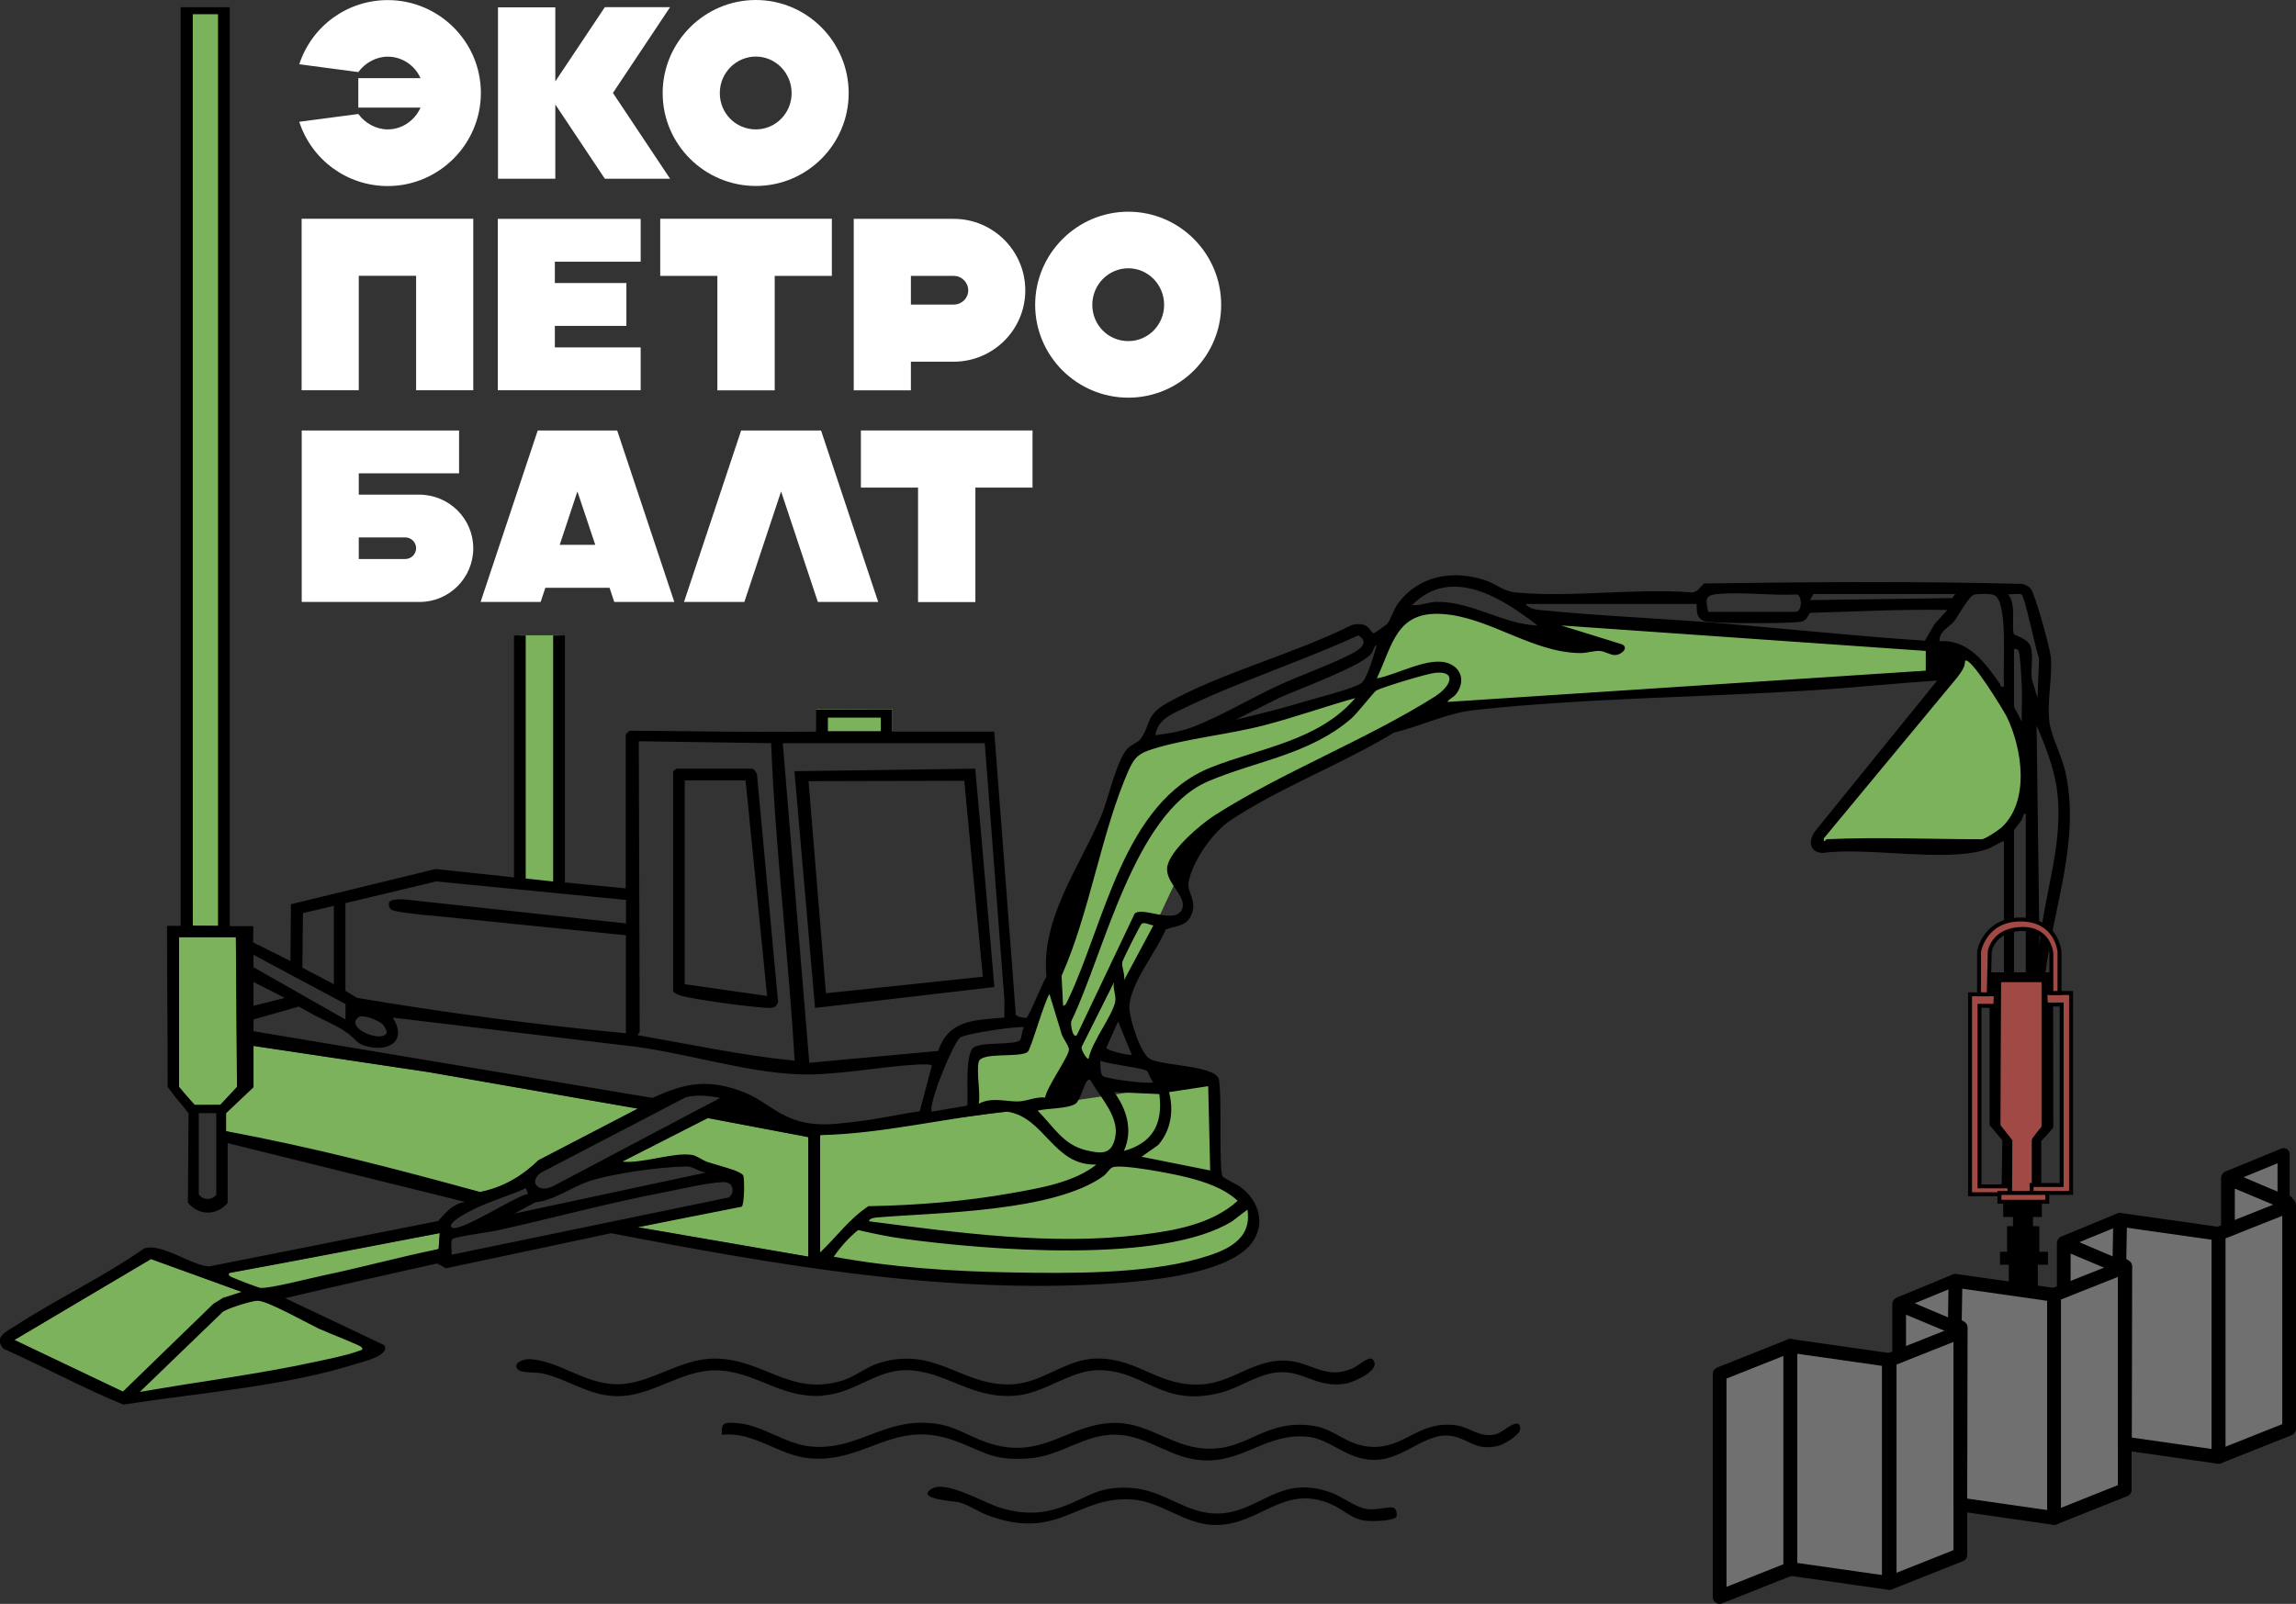 <?xml version="1.0" encoding="UTF-8"?>
<svg id="_Слой_2" data-name="Слой 2" xmlns="http://www.w3.org/2000/svg" viewBox="0 0 244.27 170.68">
  <rect x="0" y="0" width="244.27" height="170.68" fill="#333333" stroke="none"/>
  <defs>
    <style>
      .cls-1 {
        fill: #7db25c;
      }

      .cls-2 {
        fill: #fff;
      }

      .cls-3, .cls-4, .cls-5 {
        fill: none;
      }

      .cls-6 {
        fill: #707070;
      }

      .cls-7 {
        stroke-miterlimit: 10;
        stroke-width: .42px;
      }

      .cls-7, .cls-4, .cls-5 {
        stroke: #000;
      }

      .cls-7, .cls-8 {
        fill: #a14944;
      }

      .cls-4 {
        stroke-width: 1.46px;
      }

      .cls-4, .cls-5 {
        stroke-linejoin: round;
      }

      .cls-5 {
        stroke-width: 1.29px;
      }
    </style>
  </defs>
  <g id="_Слой_1-2" data-name="Слой 1">
    <path d="M114.11,95.93c-.76,2.07-1.05,3.94-1.16,5.36.98-3,1.96-6.01,2.94-9.01-.6.96-1.24,2.18-1.78,3.65Z"/>
    <g>
      <path class="cls-2" d="M31.84,12.96l6.28-.83c.73.99,1.9,1.64,3.13,1.64,1.54,0,2.89-.96,3.49-2.32h-6.62v-3.13h6.62c-.6-1.36-1.96-2.29-3.49-2.29-1.23,0-2.4.65-3.13,1.64l-6.28-.83c1.33-4.07,5.11-6.83,9.41-6.83,5.45,0,9.91,4.43,9.91,9.88s-4.46,9.91-9.91,9.91c-4.3,0-8.08-2.76-9.41-6.83Z"/>
      <path class="cls-2" d="M52.98,19.01V.78h6.1v7.88l5.27-7.9h6.94l-6.08,9.13,6.08,9.13h-6.94l-5.27-7.9v7.9h-6.1Z"/>
      <path class="cls-2" d="M70.5,9.91c0-5.45,4.46-9.91,9.91-9.91s9.88,4.46,9.88,9.91-4.43,9.88-9.88,9.88-9.91-4.43-9.91-9.88ZM84.22,9.91c0-2.16-1.72-3.89-3.81-3.89s-3.83,1.72-3.83,3.89,1.72,3.86,3.83,3.86,3.81-1.72,3.81-3.86Z"/>
      <path class="cls-2" d="M50.35,23.28v18.25h-6.08v-12.18h-6.1v12.18h-6.08v-18.25h18.25Z"/>
      <path class="cls-2" d="M52.96,41.54v-18.25h15.2v4.56h-9.13v2.27h7.61v4.56h-7.61v2.29h9.13v4.56h-15.2Z"/>
      <path class="cls-2" d="M88.5,23.28v6.08h-6.08v12.18h-6.1v-12.18h-6.08v-6.08h18.25Z"/>
      <path class="cls-2" d="M96.91,41.54h-6.08v-18.25h10.64c4.2,0,7.61,3.42,7.61,7.61s-3.42,7.59-7.61,7.59h-4.56v3.05ZM96.91,29.36v3.05h4.56c.86,0,1.54-.68,1.54-1.51s-.68-1.54-1.54-1.54h-4.56Z"/>
      <path class="cls-2" d="M110.13,32.44c0-5.45,4.46-9.91,9.91-9.91s9.88,4.46,9.88,9.91-4.43,9.88-9.88,9.88-9.91-4.43-9.91-9.88ZM123.85,32.44c0-2.16-1.72-3.89-3.81-3.89s-3.83,1.72-3.83,3.89,1.72,3.86,3.83,3.86,3.81-1.72,3.81-3.86Z"/>
      <path class="cls-2" d="M32.1,64.06v-18.25h16.74v4.56h-10.67v2.27h6.47c3.16.03,5.71,2.56,5.71,5.71s-2.56,5.71-5.71,5.71h-12.54ZM38.17,57.2v2.29h4.95c.63,0,1.15-.52,1.15-1.15s-.52-1.15-1.15-1.15h-4.95Z"/>
      <path class="cls-2" d="M57.21,45.81h8.45l6.08,18.25h-6.39l-.5-1.51h-6.83l-.5,1.51h-6.39l6.08-18.25ZM61.43,52.3l-1.88,5.68h3.78l-1.9-5.68Z"/>
      <path class="cls-2" d="M87.35,45.81l6.08,18.25h-6.42l-3.91-11.76-3.91,11.76h-6.42l6.08-18.25h8.5Z"/>
      <path class="cls-2" d="M109.85,45.81v6.08h-6.08v12.18h-6.1v-12.18h-6.08v-6.08h18.25Z"/>
    </g>
    <g>
      <path class="cls-1" d="M26.97,111.31v4.38l-2.92,2.77v1.92l27.01,6.47s3.51-.5,6.22-3.38l10.57-5.49-21.9-3.83-18.98-2.85Z"/>
      <polygon class="cls-1" points="20.5 1.5 23.21 1.5 23.21 98.52 20.52 98.51 20.5 1.5"/>
      <polygon class="cls-1" points="25.09 99.73 19.04 99.73 19.04 115.67 20.71 117.58 23.43 117.58 25.21 115.67 25.09 99.73"/>
      <path class="cls-1" d="M25.72,137.49s-1.31.36-2.28.92-10.33,9.71-10.33,9.71l-11.58-5.53,14.53-8.61,9.66,3.5Z"/>
      <path class="cls-1" d="M38.63,143.65c-.02.44-1.02.75-3.8,1.35-3.65.79-6.43,1.24-6.69,1.28-3.83.58-6.78.99-7.26,1.06-3.25.45-6.35.88-6.35.88l.09-.1s8.45-8.12,9.38-8.91c1.48-1.25,2.97-.85,3.6-.79.58.06.99.2,2.41.83,3.25,1.45,3.52,1.82,5.94,2.92,1.91.87,2.69,1.07,2.67,1.47Z"/>
      <path class="cls-1" d="M28.18,137.39s8.28-1.58,18.48-4.47l.12-1.69-23.23,4.38,4.64,1.78Z"/>
      <path class="cls-1" d="M75.28,118.98l10.71,2.03v12.72l-18.14-3.13,10.59-2.21s.74-.59.72-1.78-.44-1.86-.9-2.02-3.02-.8-3.26-.93-1.04-.72-1.42-.75-6.35,1.11-7.39.72l9.11-4.64Z"/>
      <path class="cls-1" d="M107.05,118.3s1.95-.57,5.29,3.75c0,0,1.51,1.82,4.32,1.88-.19.16-.47.38-.83.62-1.3.89-2.5,1.3-3.33,1.55-2.84.87-5.84,1.27-6.17,1.31-1.41.18-3.08.36-6.58.59-1.84.12-4.34.26-7.34.36,0,0-4.25,4.05-5.16,4.95v-12.51l19.8-2.5Z"/>
      <path class="cls-1" d="M118.25,123.42s10.72,1.42,12.55,2.93.59,2.37.59,2.37c0,0-6.2,4.29-17.66,3.36s-21.63-1.87-21.63-1.87l.31-1.86,25.84-4.94Z"/>
      <path class="cls-1" d="M87.65,134.08s24.06,3.4,34.58,1.38c10.52-2.03,10.54-3.61,10.54-3.61,0,0,.93-2.77.44-3.85s-4.46-1.31-4.46-1.31l-35.48,1.13-5.62,6.26Z"/>
      <polygon class="cls-1" points="109.44 117.82 129.32 114.9 129.32 125.64 112.49 126.1 109.44 117.82"/>
      <polygon class="cls-1" points="59.52 94.4 55.38 93.8 55.38 67.61 59.52 67.61 59.52 94.4"/>
      <polygon class="cls-6" points="182.95 146.21 190.47 143.22 200.95 144.72 202.05 144.32 202.05 138.81 208.05 136.3 218.53 137.8 219.56 137.15 219.56 132.85 220.21 131.91 225.56 129.81 236.02 131.3 237.03 130.9 237.03 125.39 242.95 122.83 242.95 128.15 243.54 130.49 243.54 152.05 236.04 154.6 226.07 153.62 226.11 158.11 218.53 161.54 208.6 160.55 208.56 165.04 201.04 168.45 190.47 166.96 182.95 169.95 182.95 146.21"/>
      <polygon class="cls-1" points="112.95 117.31 104.01 118.27 104.01 113.39 104.05 111.28 106.5 111.62 108.48 111.28 109.85 108.42 111.66 104.08 120.41 79.9 124.3 78.25 129.32 77.83 135.06 76.37 141.71 74.7 149.57 71.6 153.39 71.08 155.36 71.82 154.62 73.37 152.32 75.59 145.53 78.72 140.18 81.8 134.08 84.68 127.88 88.8 126.13 91.55 115.89 113.39 112.95 117.31"/>
      <polygon class="cls-1" points="205.32 68.66 205.32 71.6 145.07 76.04 146.25 72.35 148.27 66.57 151.19 64.5 154.21 64.5 158.83 66.23 165.22 67.61 164.8 65.33 205.32 68.66"/>
      <polygon class="cls-1" points="208.78 70.02 193.18 89.52 209.17 90.08 211.69 89.52 214.27 87.55 215.52 84.58 215.52 80.5 214.83 77.71 213.22 74.7 210.85 71.31 209.59 70.02 208.78 70.02"/>
      <polyline class="cls-1" points="86.84 75.49 94.96 75.48 94.96 77.83 86.83 77.83 86.84 75.49"/>
    </g>
    <polygon class="cls-4" points="218.53 161.54 208.56 160.11 208.6 141.28 207.97 140.88 208.05 136.3 218.53 137.8 218.53 161.54"/>
    <polygon class="cls-5" points="208.6 141.55 202.05 138.68 207.97 136.24 207.97 140.88 208.6 141.55"/>
    <polyline class="cls-4" points="202.05 144.32 202.05 138.81 208.6 141.55"/>
    <polygon class="cls-4" points="190.47 166.96 182.95 169.95 182.95 146.21 190.47 143.22 190.47 166.96"/>
    <polygon class="cls-4" points="200.95 168.45 190.47 166.96 190.47 143.22 200.95 144.72 200.95 168.45"/>
    <polygon class="cls-4" points="208.56 165.46 201.04 168.45 201.04 144.72 208.56 141.73 208.56 165.46"/>
    <polygon class="cls-4" points="226.05 158.54 218.53 161.54 218.53 137.8 226.05 134.81 226.05 158.54"/>
    <polygon class="cls-4" points="236.04 155.04 226.07 153.62 226.11 134.78 225.48 134.38 225.56 129.81 236.04 131.3 236.04 155.04"/>
    <polygon class="cls-5" points="226.11 135.06 219.56 132.18 225.48 129.74 225.48 134.38 226.11 135.06"/>
    <polyline class="cls-4" points="219.56 137.82 219.56 132.31 226.11 135.06"/>
    <polygon class="cls-5" points="243.58 128.14 237.03 125.26 242.95 122.83 242.95 127.46 243.58 128.14"/>
    <polyline class="cls-4" points="237.03 130.9 237.03 125.39 243.58 128.14"/>
    <polygon class="cls-4" points="243.54 152.05 236.02 155.04 236.02 131.3 243.54 128.31 243.54 152.05"/>
    <g>
      <path class="cls-3" d="M99.14,118.3l3.74-.64c.21-.22-.28-4.79.54-6.03.58-.88,4.7-.3,5.12-.98.2-.33.15-.95.4-1.32-.28-.2-6.3.63-6.82,1.11-.81.74-3.44,7.24-2.98,7.86Z"/>
      <path class="cls-3" d="M114.42,117.47c-.87.54-3,.46-4.02.72,1.68,1.66,2.69,3.63,5.17,4.22,1.64.39,2.7.48,3.09-1.39.45-2.2-1.65-4.29-2.63-6.06-.14-.12-.28-.06-.41.14-.34.51-.71,2.07-1.19,2.37Z"/>
      <path class="cls-3" d="M115.09,111.4c-.1.29.57,1.39.73,1.27.37-1.86,2.44-4.41,2.84-6.05.15-.61-.29-1.41-.12-2.08l-3.44,6.87Z"/>
      <path class="cls-3" d="M135.91,73c2.45-1.14,5.2-2.07,7.58-3.26.88-.44,2.4-1.24,1.02-2.12-6.15,2.84-12.74,4.9-18.82,7.89-1.28.63-2.51,1.16-2.78,2.75,1.54-.22,2.7-.37,4.17-.94,2.83-1.11,5.99-2.99,8.83-4.31Z"/>
      <rect class="cls-3" x="88.08" y="76.37" width="5.63" height="1.46"/>
      <path class="cls-3" d="M113.63,106.41c3.89-8.1,5.87-21.07,15.28-24.77,5.18-2.03,11.45-2.83,15.28-7.35-3.25.91-6.44,2.06-9.71,2.9-3.78.98-8.31,1.41-11.86,2.53-1.37.43-1.89.81-2.47,2.12-2.97,6.68-4.16,15.2-7.19,22.01l.16,3.19c.31-.05.4-.38.52-.63Z"/>
      <path class="cls-3" d="M35.52,96.4c-1.1.26-2.19.51-3.29.77-.02,1.94-.04,3.88-.06,5.81l3.35,1.76v-8.34Z"/>
      <path class="cls-3" d="M52.3,108.33c4.9.65,9.67,1.18,14.3,1.62v-10.43c-6.67-.68-13.34-1.35-20.01-2.03-2.75-.22-4.75-.5-4.98-.72-.13-.13-.19-.28-.19-.28-.08-.22-.03-.42-.01-.46.1-.31.98-.43,2.15-.27,7.68.83,15.37,1.67,23.05,2.5v-2.5c-6.72-.66-13.45-1.32-20.18-1.97-3.22.77-6.44,1.54-9.66,2.31v9.33c.41.25.83.5,1.24.75,4.6.78,9.37,1.5,14.3,2.15Z"/>
      <path class="cls-3" d="M38.11,108.27c-1.5,1.19,2.78,2.85,3.03,1.57-.07-.25-.29-.7-.48-.86-.42-.37-2.09-1.09-2.56-.71Z"/>
      <path class="cls-3" d="M82.03,79.08l-14.08-.21.1,30.97c0,.05-.22.17-.21.31,5.54.97,11.09,2.16,16.69,2.72-.65-11.27-2.05-22.51-2.5-33.79ZM81.52,107.25c-1.74-.09-7.57-.85-9.13-1.31-.2-.06-.78-.31-.78-.47v-23.36c0-.06.24-.21.31-.31h8.13c.08,0,.43.41.48.56l2.25,24.26c-.22.68-.63.65-1.26.62Z"/>
      <polygon class="cls-3" points="72.85 83.05 72.85 104.74 81.61 105.99 79.32 83.05 72.85 83.05"/>
      <polygon class="cls-3" points="104.56 103.94 102.59 83.1 86.02 83.13 87.87 105.7 104.56 103.94"/>
      <path class="cls-3" d="M99.82,111.83c1.11-3.39,3.98-3.27,7.03-3.55-.02-.66.04-1.32,0-1.98l-2.08-27.22h-21.48l2.82,34.01,13.72-1.26ZM103.76,81.8c.2,2.16.39,4.31.59,6.47.48,5.59.96,11.18,1.45,16.77-6.36.74-12.71,1.48-19.07,2.22-.73-8.4-1.46-16.79-2.19-25.19,6.41-.09,12.82-.18,19.23-.27Z"/>
      <path class="cls-3" d="M104.14,112.98c-.29,1.03.21,3.3,0,4.48,1.38-.76,2.98-.19,4.28-.25.88-.04,1.83-.52,2.78-.41.15-1.07,2.5-4.38,2.53-5.07.02-.49-.75-1.32-.83-1.88l-1.24-4.07c-.55.82-1.98,5.87-2.3,6.15-.79.67-4.91-.01-5.21,1.05Z"/>
      <path class="cls-3" d="M24.47,135.81c.12.12,3.07,1.23,3.24,1.25,1.03.07,5.25-1.02,6.6-1.31,4.14-.87,8.21-2,12.35-2.83l.12-1.69c-7.33,1.41-14.65,2.84-22,4.18-.26.05-.66.07-.32.41Z"/>
      <path class="cls-3" d="M23.73,139.57l-8.86,8.55c6.18-1.09,12.46-1.86,18.6-3.19,1.41-.31,3.36-.68,4.68-1.17.22-.08.6-.1.29-.44-.17-.18-3.81-1.6-4.45-1.91-1.25-.6-5.61-3.06-6.6-3.01-.66.03-3.1.8-3.65,1.16Z"/>
      <path class="cls-3" d="M216.98,100.57c.5-5.54,2.65-10.95,1.85-16.56-.33-2.37-1.23-4.63-2.17-6.8l.31,23.36Z"/>
      <polygon class="cls-3" points="23.73 138.1 25.72 137.49 16.05 133.99 1.52 142.59 13.07 148.09 22.7 138.74 23.73 138.1"/>
      <polygon class="cls-3" points="55.96 93.48 58.88 93.8 58.88 67.61 55.96 67.61 55.96 93.48"/>
      <path class="cls-3" d="M214.25,67.48c.04.14,1.5.44,1.8,1.37.31.99-.06,2.38.12,3.43l.6,2,.17-4.21c-.36-.85-1.5-6.58-1.87-6.8-.27-.17-1.05.03-1.43-.03.91,1.17.33,3.23.61,4.25Z"/>
      <path class="cls-3" d="M131.46,76.58c2.52-.59,5.03-1.24,7.51-1.98,1.29-.39,4.9-1.29,5.83-1.89.66-.43,1.4-3.18,1.68-4.06-.35.08-.34.61-.62.94-1.14,1.34-7.7,3.73-9.74,4.65l-4.65,2.33Z"/>
      <path class="cls-3" d="M215.11,73.34c-.04-1.03-.12-2.52-.24-3.52-.04-.38-.11-.9-.6-.75v6.15l.83,1.56c-.04-1.14.05-2.31.01-3.45Z"/>
      <path class="cls-3" d="M152.84,64.05c3.79-.05,7,2.36,10.74,2.52-3.77-2.9-9.15-6.39-13.35-2.19.89.11,1.71-.32,2.6-.33Z"/>
      <polygon class="cls-3" points="208.01 63.23 192.93 63.22 192.58 63.86 207.7 63.65 208.01 63.23"/>
      <path class="cls-3" d="M191.01,65.11c.76,0,.72-1.67.18-1.85-2.72.15-5.86-.3-8.53-.04-1.4.14-1.14.74-.93,1.89h9.28Z"/>
      <path class="cls-3" d="M214.27,103.49h1.25v-16.89c-.3-.06-.26.39-.45.69-.15.24-.8,1.01-.8,1.08v15.12Z"/>
      <path class="cls-3" d="M206.34,68.24c3.06-.23,4.89,2.31,6.42,4.53.13.18-.03.39.46.27-.21-1.66.49-8.96-1.04-9.7-.37-.18-1.74-.18-2.15-.06-.59.17-1.67,2.25-2.15,2.86-.44.57-1.57,1-1.54,2.1Z"/>
      <path class="cls-3" d="M26.97,104.5v2.53l3.33-.83c-1.11-.57-2.22-1.13-3.33-1.7Z"/>
      <path class="cls-3" d="M117.33,114.49c.41.35,5.04.91,5.37.67-.27-.22-.55-1.11-.67-1.2-.46-.34-4.11-.72-4.96-1.09,0,.4-.05,1.36.26,1.62Z"/>
      <path class="cls-3" d="M96.14,131.82c-1.62-.22-3.24-.56-4.83-.93-1,.81-1.87,1.78-2.6,2.84,6.23,1.14,12.54,1.56,18.87,1.67,6.07.11,14.15.19,20.01-1.48,2.63-.75,5.67-1.86,5.13-5.2l-1.6,1.22c-7.38,4.63-26.33,3.06-34.98,1.88Z"/>
      <path class="cls-3" d="M117.7,111.51c.07.31,2.58.85,2.71.74l-1.46-3.54-1.25,2.81Z"/>
      <path class="cls-3" d="M123.22,121.84l-1.77,1.25,7.3,1.46-.21-8.97-4.17.63c.53,1.96.2,4.09-1.15,5.63Z"/>
      <path class="cls-3" d="M121.48,98.3c-.19.13-2.04,3.87-2.08,4.1-.1.59.32,1.28.18,1.93l3.13-5.84c-.32-.02-.97-.37-1.23-.19Z"/>
      <path class="cls-3" d="M118.33,124.25c-.29.13-.62.7-.95.93-5.33,3.79-17.52,3.87-23.98,4.38-.24.02-.93.06-.94.42,9.47,1.21,19.32,2.6,28.86,1.44,3.58-.44,7.61-1.12,10.35-3.62-1.5-1.37-3.5-2.02-5.42-2.5-1.31-.33-7-1.46-7.92-1.04Z"/>
      <path class="cls-3" d="M119.58,122.47c3.08-.87,4.15-2.91,3.75-6.05l-4.8-.21c1.35,1.87,2.01,4.05,1.04,6.25Z"/>
      <path class="cls-3" d="M212.84,119.74c.22.28.45.57.68.86.19.25.39.49.58.73-.01,1.98-.02,3.96-.04,5.93h2.09v-5.94c0-.23,1.04-1.37,1.04-1.46v-15.33h-4.29c-.02,5.07-.04,10.14-.06,15.21Z"/>
      <path class="cls-3" d="M213.47,76.23c-.26-.53-3.87-6.48-4.42-5.91.02.71-.46,1.23-.84,1.77l-14.18,17.11c-.05.64.22.11.31.1,5.36-.25,11.08,0,16.48,0,.35,0,1.65-.86,1.98-1.15,3.2-2.79,2.33-8.53.66-11.93Z"/>
      <path class="cls-3" d="M192.58,65.22c-.34.4-.36.82-.94.93-1.25.25-8.62.2-10.02.01-1.47-.2-.98-1.72-1.14-1.89h-18.15c.14.39.99.6,1.35.63,6.56.67,13.26.91,19.82,1.46,7.09.59,14.18,1.36,21.29,1.82l1.05-1.8,1.34-1.48c-4.87-.09-9.75.17-14.6.31Z"/>
      <path class="cls-3" d="M172.54,68.57c.82.36-.06,1.14-.71,1.15-.55,0-1.09-.42-1.68-.44-.62-.02-1.32.24-2.09.23-5.11-.07-9.67-3.85-14.62-4.16-4.89-.31-5.26,3.25-6.96,6.85,2.15-.36,5.66-2.45,7.72-1.56,1.41.61,1.61,2.04.72,3.22-.33.43-.72.47-.93.85l50.89-3.33v-2.09l-38.79-2.71,6.45,2Z"/>
      <path class="cls-3" d="M152.69,71.62c-.85.08-5.5,1.49-6.27,1.88-.21.11-2.03,2.44-2.65,2.98-4.47,3.86-10.09,4.48-15.22,6.68-7.93,3.38-11.09,18.31-14.56,25.5-.14.22.11,1.95.58,1.51l6.15-12.93c.88-.78,4.24,1.17,5.01-.41.66-1.35-1.72-2.8-1.56-4.46.18-1.79,3.58-4.65,5.06-5.59,7.26-4.64,16.27-8.1,23.57-12.72,1.52-.97,2.25-2.65-.11-2.42Z"/>
      <path class="cls-3" d="M72.91,116.79l-15.36,8c-1.32.96-.32,2.14,1.1,1.52l17.95-9.48c-1.18-.23-2.5-.39-3.7-.05Z"/>
      <path class="cls-3" d="M23.21,98.52V1.5h-2.71v96.67c0,.11,0,.22.01.34.9,0,1.8.01,2.7.02Z"/>
      <path class="cls-3" d="M21.15,118.47v8.66s.36.46.93.47c.56,0,.89-.38.93-.43v-8.69c-.59,0-1.27,0-1.86,0Z"/>
      <path class="cls-3" d="M79.32,116.32c1.58.64,2.83,1.76,4.24,2.44,2.71,1.3,5.02.9,7.94.56,2.11-.25,4.24-.77,6.35-1.05l1.29-4.86c0-.19-1.31-.12-1.57-.11-3.95.22-8.64,1.17-12.51,1.04-5.93-.19-12.81-2.52-18.8-3.1l-24.48-2.94c1.65,2.6-.6,3.78-3.07,2.97-.92-.3-.72-.72-2.28-1.68-.04-.02-.06-.04-.09-.06-.52-.31-.94-.51-1.13-.61-.44-.21-1.08-.54-1.91-.95-.5-.28-1-.56-1.51-.84-1.61.46-3.21.92-4.82,1.37,0,.42,0,.83,0,1.25,14.15,2.37,28.31,4.73,42.46,7.1,3.56-1.67,6.11-2.07,9.89-.53Z"/>
      <path class="cls-3" d="M54.71,129.14l20.44-4.38c-.84-.01-1.3-.66-2.18-.64-2.78.07-7.7.72-10.33,1.58-1.95.64-3.58,1.99-5.7,2.23l-2.24,1.2Z"/>
      <path class="cls-3" d="M92.41,128.36c5.05-.09,10.14-.49,15.11-1.37,3.01-.53,6.74-1.14,9.14-3.06-4.6.15-5.47-5.02-9.49-5.63-6.65.67-13.23,2.35-19.91,2.5v12.51c1.71-1.64,3.15-3.65,5.16-4.95Z"/>
      <path class="cls-3" d="M57.28,123.47l10.57-5.49c-7.43-1.3-14.86-2.6-22.29-3.89-6.2-.93-12.4-1.85-18.6-2.78v4.38c-.97.92-1.95,1.84-2.92,2.77v1.92c9.11,1.68,18.09,4.02,27.01,6.47,2.5-.51,4.42-1.69,6.22-3.38Z"/>
      <path class="cls-3" d="M76.93,125.8c-1.66.06-4.65.78-6.41,1.11-5.86,1.12-11.65,2.72-17.48,4-.93.21-4.38.65-4.87.93-.32.18-.05,1.31-.13,1.68l29.47-6.09c.64-.33.68-1.68-.57-1.64Z"/>
      <path class="cls-3" d="M66.18,123.62c2.11.24,5.46-1.01,7.39-.72.59.09,1.14.58,1.73.77.71.24,3.61.95,3.78,1.44.14.41.11,3.1-.17,3.31l-11.06,2.18,18.14,3.13v-12.72c-3.57-.68-7.14-1.36-10.71-2.03l-9.11,4.64Z"/>
      <path class="cls-3" d="M25.09,99.73h-6.05v15.93c.59.71,1.04,1.25,1.66,1.91.98.03,1.75-.03,2.73,0,.59-.64,1.18-1.27,1.78-1.91-.04-5.31-.08-10.62-.12-15.93Z"/>
      <path class="cls-3" d="M36.76,106.85c-3.26-1.75-6.53-3.49-9.79-5.24,0,.44,0,.87,0,1.31,3.27,1.86,6.53,3.72,9.8,5.57v-1.65Z"/>
      <path class="cls-3" d="M56.17,127.05l-.21-.62c-1.91.88-3.98,1.43-5.84,2.39-.41.21-2.56,1.29-2.08,1.78.7.71,6.87-3.39,8.13-3.55Z"/>
      <path d="M217.62,103.47c.89-7.08,3.68-14.03,2.14-21.22-.36-1.7-1.53-3.9-1.72-5.37-.29-2.21.35-4.99.14-7.02-.1-.94-1.68-6.72-2.15-7.24-.21-.23-.51-.34-.78-.48-11.27-.3-22.66-.2-33.94-.05-.45.35-.69.97-1.35.95-6.02-.47-12.88.58-18.79,0-1.2-.12-2-.9-3.11-1.27-3.48-1.17-7.15-.55-9.38,2.53-.43.59-.71,1.62-1.07,2.06-.09.11-1.36,1.02-1.45,1.02-.42,0-.41-1.34-2.36-.86-6.11,3.07-13.75,5.01-19.65,8.3-2.34,1.31-1.69,2.34-2.83,3.85-.27.36-.96.57-1.34.96-1.18,1.21-2.05,5.36-2.82,7.19-2.29,5.44-6.44,10.91-5.83,17.11-.36.51-1.89,4.34-2.13,4.39-.22.04-1.07-.13-1.13-.36l-2.29-30.1h-10.85c0-.79,0-1.57,0-2.36-2.71,0-5.41.01-8.12.02,0,.78,0,1.56-.01,2.34-6.6.09-13.11-.06-19.81-.1-.1.05-.42.38-.42.41v16.37l-6.47-.63v-26.28h-1.25v26.18l-2.92-.32v-25.86h-1.25v25.74c-2.77-.3-5.55-.6-8.32-.89-5.14,1.25-10.27,2.5-15.41,3.75-.02,2.01-.03,4.02-.05,6.04-1.32-.66-2.65-1.32-3.97-1.98,0-.58.01-1.15.02-1.73h-2.51V.77c-.9,0-1.79,0-2.69,0-.84,0-1.68,0-2.53,0,0,32.59,0,65.17,0,97.76h-1.45c0,5.58.07,11.56.07,17.14.62.83.96,1.26,1.21,1.56.07.08.28.32.55.66.2.25.36.46.46.59-.02,3.17-.04,6.33-.07,9.5.09.12.8,1.02,2.05,1.06,1.32.04,2.1-.93,2.18-1.03v-6.36l25.24,6.25c-1.35.26-2,1.12-2.86,2.04l-24.38,4.84c-1.88-.13-5.16-2.58-6.9-1.91-4.33,3.03-9.28,5.36-13.68,8.22-.96.62-2.36,1.19-1.27,2.44,4.29,1.91,8.44,4.19,12.77,5.95,8.02-1.27,17.13-1.92,24.85-4.37.68-.21,3.56-.88,2.89-1.96l-10.54-5c2.7-.64,5.43-1.27,8.18-1.9,2.68-.61,5.34-1.21,7.99-1.79.31.17.62.34.94.51,5.85-1.24,11.71-2.49,17.56-3.73,16.93,3.24,34.4,6.36,51.72,5.44,4.16-.22,13.83-.87,16.45-4.41,1.52-2.06.75-4.44-1.15-5.91-.43-.33-1.82-.96-1.95-1.16-.45-.68-.03-8.98-.43-10.43-.64-1.42-6.02-1.34-7.31-2.08-1.03-.59-2.12-4.16-2.18-5.34-.13-2.47,2.94-6.12,3.86-8.44,1.12-.41,2.26-.32,2.76-1.62.59-1.54-.53-2.31-.32-3.44.42-2.24,2.58-5.32,4.49-6.58,5.18-3.43,12-6.04,17.38-9.32,3.02-.71,5.54-2.07,8.65-2.4,11.65-1.26,24.11-1.34,35.87-2.09,4.41-.28,8.84-.74,13.25-1.04l-13.02,16.07c-.71.99-.58,2.22.82,2.28,4.84-.66,12.96,1.03,17.38-.36.74-.23,1.22-.68,1.92-.9v13.97h-1.53v16.25c.45.54.91,1.08,1.36,1.62-.03,1.97-.06,3.94-.09,5.91.11.19.22.37.33.56h3.62c.18-.31.1-.09.28-.4v-6c.17-.18.34-.36.51-.54.26-.29.52-.59.77-.88,0-5.5-.02-11.01-.02-16.51-.28,0-.55-.01-.83-.02ZM13.07,148.09l-11.54-5.49,14.53-8.61,9.66,3.5-1.99.62-1.03.64-9.63,9.35ZM33.99,141.42c.64.31,4.29,1.73,4.45,1.91.31.33-.07.35-.29.44-1.32.49-3.26.86-4.68,1.17-6.14,1.33-12.42,2.1-18.6,3.19l8.86-8.55c.55-.36,2.99-1.13,3.65-1.16.99-.05,5.35,2.41,6.6,3.01ZM46.66,132.92c-4.14.84-8.22,1.97-12.35,2.83-1.35.28-5.57,1.38-6.6,1.31-.17-.01-3.12-1.12-3.24-1.25-.35-.34.05-.36.32-.41,7.35-1.34,14.67-2.77,22-4.18l-.12,1.69ZM218.83,84.01c.79,5.61-1.35,11.02-1.85,16.56l-.31-23.36c.94,2.17,1.83,4.44,2.17,6.8ZM215.07,63.27c.37.22,1.51,5.95,1.87,6.8l-.17,4.21-.6-2c-.17-1.05.2-2.44-.12-3.43-.29-.93-1.76-1.23-1.8-1.37-.28-1.02.3-3.08-.61-4.25.38.07,1.15-.13,1.43.03ZM215.1,76.79l-.83-1.56v-6.15c.5-.15.56.37.6.75.12,1,.2,2.49.24,3.52.04,1.15-.05,2.31-.01,3.45ZM215.52,86.59v16.89h-1.25v-15.12c0-.07.65-.84.8-1.08.19-.31.16-.75.45-.69ZM210.03,63.28c.41-.12,1.77-.12,2.15.06,1.54.74.83,8.04,1.04,9.7-.5.12-.34-.09-.46-.27-1.53-2.21-3.36-4.76-6.42-4.53-.03-1.11,1.1-1.54,1.54-2.1.48-.61,1.56-2.68,2.15-2.86ZM192.93,63.22h15.08s-.31.43-.31.43l-15.13.21.35-.63ZM182.66,63.22c2.67-.26,5.81.19,8.53.04.54.18.58,1.85-.18,1.85h-9.28c-.21-1.15-.47-1.75.93-1.89ZM163.58,66.57c-3.74-.16-6.95-2.56-10.74-2.52-.9.01-1.72.44-2.6.33,4.2-4.21,9.58-.72,13.35,2.19ZM145.86,69.6c.28-.33.27-.85.62-.94-.28.87-1.02,3.63-1.68,4.06-.93.6-4.54,1.5-5.83,1.89-2.47.74-4.99,1.39-7.51,1.98l4.65-2.33c2.04-.93,8.6-3.31,9.74-4.65ZM125.69,75.5c6.08-2.99,12.67-5.05,18.82-7.89,1.39.88-.14,1.68-1.02,2.12-2.38,1.19-5.13,2.12-7.58,3.26-2.84,1.32-6,3.2-8.83,4.31-1.46.57-2.62.73-4.17.94.27-1.59,1.5-2.12,2.78-2.75ZM120.14,81.84c.58-1.3,1.1-1.69,2.47-2.12,3.55-1.12,8.08-1.55,11.86-2.53,3.28-.85,6.46-1.99,9.71-2.9-3.83,4.52-10.1,5.31-15.28,7.35-9.41,3.7-11.39,16.67-15.28,24.77-.12.24-.21.57-.52.63l-.16-3.19c3.03-6.8,4.22-15.32,7.19-22.01ZM109.35,111.93c.32-.27,1.75-5.33,2.3-6.15l1.24,4.07c.08.56.85,1.39.83,1.88-.02.7-2.38,4-2.53,5.07-.95-.11-1.91.37-2.78.41-1.3.06-2.9-.51-4.28.25.21-1.19-.29-3.45,0-4.48.3-1.06,4.42-.37,5.21-1.05ZM118.65,106.62c-.4,1.64-2.46,4.19-2.84,6.05-.17.13-.83-.98-.73-1.27l3.44-6.87c-.16.68.27,1.47.12,2.08ZM115.61,115.1c.13-.2.27-.26.41-.14.98,1.77,3.08,3.85,2.63,6.06-.38,1.87-1.44,1.78-3.09,1.39-2.48-.59-3.49-2.56-5.17-4.22,1.03-.26,3.15-.18,4.02-.72.48-.3.85-1.86,1.19-2.37ZM108.94,109.33c-.25.37-.2.99-.4,1.32-.41.68-4.53.1-5.12.98-.82,1.24-.33,5.81-.54,6.03l-3.74.64c-.46-.62,2.17-7.12,2.98-7.86.52-.47,6.54-1.31,6.82-1.11ZM88.08,76.37h5.63v1.46h-5.63v-1.46ZM104.77,79.09l2.08,27.22c.04.66-.02,1.32,0,1.98-3.05.28-5.92.16-7.03,3.55l-13.72,1.26-2.82-34.01h21.48ZM68.06,109.85l-.1-30.97,14.08.21c.45,11.28,1.85,22.53,2.5,33.79-5.6-.56-11.15-1.75-16.69-2.72,0-.14.21-.26.21-.31ZM36.76,96.11c3.22-.77,6.44-1.54,9.66-2.31,6.73.66,13.45,1.32,20.18,1.97v2.5c-7.68-.83-15.37-1.67-23.05-2.5-1.16-.16-2.05-.04-2.15.27-.01.04-.07.24.01.46,0,0,.06.15.19.28.23.22,2.23.5,4.98.72,6.67.68,13.34,1.35,20.01,2.03v10.43c-4.62-.44-9.39-.97-14.3-1.62-4.93-.65-9.7-1.37-14.3-2.15-.41-.25-.83-.5-1.24-.75v-9.33ZM41.15,109.83c-.25,1.28-4.53-.37-3.03-1.57.47-.37,2.14.34,2.56.71.18.16.41.6.48.86ZM32.23,97.17c1.1-.26,2.19-.51,3.29-.77v8.34l-3.35-1.76c.02-1.94.04-3.88.06-5.81ZM26.97,101.61c3.26,1.75,6.53,3.49,9.79,5.24v1.65c-3.26-1.86-6.52-3.72-9.79-5.57,0-.44,0-.87,0-1.31ZM26.97,104.5c1.11.57,2.22,1.13,3.33,1.7l-3.33.83v-2.53ZM26.97,108.49c1.61-.46,3.21-.92,4.82-1.37.5.28,1,.56,1.51.84.83.41,1.47.73,1.91.95.19.09.61.3,1.13.61.03.02.06.03.09.06,1.56.97,1.36,1.38,2.28,1.68,2.47.81,4.72-.37,3.07-2.97l24.48,2.94c5.99.58,12.87,2.91,18.8,3.1,3.87.13,8.56-.82,12.51-1.04.25-.01,1.57-.08,1.57.11l-1.29,4.86c-2.11.29-4.24.8-6.35,1.05-2.92.35-5.23.74-7.94-.56-1.41-.67-2.66-1.79-4.24-2.44-3.78-1.54-6.33-1.14-9.89.53-14.15-2.37-28.31-4.73-42.46-7.1,0-.42,0-.83,0-1.25ZM58.66,126.31c-1.43.62-2.43-.56-1.1-1.52l15.36-8c1.19-.34,2.51-.18,3.7.05l-17.95,9.48ZM62.64,125.71c2.62-.86,7.55-1.51,10.33-1.58.88-.02,1.34.62,2.18.64l-20.44,4.38,2.24-1.2c2.12-.24,3.75-1.59,5.7-2.23ZM20.5,1.5h2.71v97.03c-.9,0-1.8-.01-2.7-.02,0-.11,0-.22-.01-.34V1.5ZM23.01,127.16c-.04.05-.37.44-.93.43-.57,0-.89-.42-.93-.47v-8.66c.59,0,1.27,0,1.86,0v8.69ZM20.71,117.58c-.62-.66-1.07-1.2-1.66-1.91v-15.93h6.05c.04,5.31.08,10.62.12,15.93-.59.64-1.18,1.27-1.78,1.91-.98-.03-1.75.03-2.73,0ZM24.05,120.38v-1.92c.97-.92,1.95-1.84,2.92-2.77v-4.38c6.2.93,12.4,1.85,18.6,2.78,7.43,1.3,14.86,2.6,22.29,3.89l-10.57,5.49c-1.79,1.69-3.71,2.87-6.22,3.38-8.92-2.46-17.9-4.79-27.01-6.47ZM50.12,128.83c1.86-.97,3.94-1.52,5.84-2.39l.21.62c-1.26.16-7.43,4.26-8.13,3.55-.48-.48,1.68-1.57,2.08-1.78ZM48.04,133.52c.08-.37-.19-1.5.13-1.68.49-.27,3.94-.72,4.87-.93,5.83-1.29,11.62-2.88,17.48-4,1.76-.34,4.75-1.06,6.41-1.11,1.26-.04,1.21,1.3.57,1.64l-29.47,6.09ZM85.99,133.73l-18.14-3.13,11.06-2.18c.28-.21.31-2.9.17-3.31-.17-.49-3.07-1.2-3.78-1.44-.59-.2-1.14-.68-1.73-.77-1.93-.3-5.29.96-7.39.72l9.11-4.64c3.57.68,7.14,1.36,10.71,2.03v12.72ZM87.25,133.31v-12.51c6.69-.15,13.26-1.83,19.91-2.5,4.03.62,4.9,5.79,9.49,5.63-2.4,1.92-6.13,2.53-9.14,3.06-4.97.88-10.06,1.28-15.11,1.37-2.01,1.31-3.45,3.31-5.16,4.95ZM132.71,128.73c.54,3.34-2.49,4.45-5.13,5.2-5.86,1.67-13.94,1.59-20.01,1.48-6.33-.11-12.64-.53-18.87-1.67.73-1.06,1.6-2.03,2.6-2.84,1.59.37,3.21.71,4.83.93,8.65,1.18,27.6,2.75,34.98-1.88l1.6-1.22ZM131.67,127.79c-2.74,2.5-6.77,3.19-10.35,3.62-9.54,1.16-19.39-.23-28.86-1.44,0-.35.69-.4.94-.42,6.47-.52,18.66-.59,23.98-4.38.33-.23.66-.8.95-.93.92-.42,6.61.7,7.92,1.04,1.92.49,3.92,1.13,5.42,2.5ZM128.54,115.59l.21,8.97-7.3-1.46,1.77-1.25c1.35-1.54,1.68-3.66,1.15-5.63l4.17-.63ZM119.58,122.47c.97-2.2.3-4.39-1.04-6.25l4.8.21c.4,3.14-.67,5.18-3.75,6.05ZM122.7,115.17c-.33.24-4.96-.33-5.37-.67-.31-.26-.26-1.22-.26-1.62.84.37,4.5.75,4.96,1.09.12.09.4.98.67,1.2ZM120.41,112.25c-.13.12-2.64-.43-2.71-.74l1.25-2.81,1.46,3.54ZM119.58,104.32c.15-.64-.27-1.34-.18-1.93.04-.23,1.89-3.96,2.08-4.1.26-.18.91.16,1.23.19l-3.13,5.84ZM152.8,74.04c-7.3,4.63-16.3,8.08-23.57,12.72-1.48.95-4.88,3.8-5.06,5.59-.16,1.66,2.22,3.1,1.56,4.46-.77,1.59-4.13-.37-5.01.41l-6.15,12.93c-.47.44-.72-1.29-.58-1.51,3.48-7.19,6.64-22.11,14.56-25.5,5.14-2.19,10.75-2.82,15.22-6.68.62-.54,2.44-2.87,2.65-2.98.77-.39,5.42-1.8,6.27-1.88,2.36-.23,1.63,1.45.11,2.42ZM204.88,71.37l-50.89,3.33c.2-.37.6-.42.93-.85.89-1.18.7-2.61-.72-3.22-2.06-.89-5.57,1.2-7.72,1.56,1.7-3.61,2.07-7.16,6.96-6.85,4.95.31,9.51,4.08,14.62,4.16.77.01,1.47-.25,2.09-.23.59.02,1.13.45,1.68.44.65,0,1.53-.79.71-1.15l-6.45-2,38.79,2.71v2.09ZM205.84,66.38l-1.05,1.8c-7.11-.46-14.19-1.22-21.29-1.82-6.56-.55-13.26-.79-19.82-1.46-.36-.04-1.21-.24-1.35-.63h18.15c.15.16-.33,1.69,1.14,1.89,1.4.19,8.77.23,10.02-.01.58-.12.61-.53.94-.93,4.84-.14,9.73-.4,14.6-.31l-1.34,1.48ZM212.81,88.16c-.33.29-1.64,1.15-1.98,1.15-5.4,0-11.12-.25-16.48,0-.1,0-.36.54-.31-.1l14.18-17.11c.38-.54.86-1.06.84-1.77.55-.58,4.16,5.38,4.42,5.91,1.67,3.39,2.54,9.14-.66,11.93ZM217.19,119.86c0,.09-1.04,1.23-1.04,1.46v5.94h-2.09c.01-1.98.02-3.96.04-5.93-.19-.24-.39-.48-.58-.73-.23-.29-.45-.57-.68-.86.02-5.07.04-10.14.06-15.21h4.29v15.33Z"/>
      <path d="M87.53,148.51c3.37-.25,5.67-2.69,8.79-2.7,4.23,0,6.91,3.09,11.68,2.72,3.21-.25,5.87-2.76,8.97-2.72,4.93.05,6.65,4.06,12.99,2.37,2.01-.54,3.87-1.96,5.99-2.14,2.76-.23,4.12,1.73,7.25,1.2.82-.14,4.06-1.56,2.74-2.65-.5-.14-1.49.8-2.06,1.04-2.75,1.16-4.1-.45-6.52-.78-3.63-.49-5.98,2.18-9.32,2.46-4.7.39-6.8-2.74-11.27-2.74-3.33,0-5.73,2.53-8.96,2.74-5.42.35-8.23-4.18-14.34-2.24-1.27.4-2.54,1.44-3.8,1.83-5.57,1.75-8.38-2.27-13.57-2.32-3.8-.04-6.85,2.73-10.43,2.73-3.45,0-6.02-2.43-9.24-2.67-.84-.06-2.04.52-1.24,1.16.41.32,1.84.22,2.47.35,2.77.59,4.91,2.4,8.02,2.43,3.63.03,6.8-2.77,10.43-2.75,4.23.03,6.88,3.03,11.44,2.7Z"/>
      <path d="M159.21,152.61c-1.81.47-2.74-.72-4.3-.93-4.09-.54-5.42,2.55-9.17,2.28-2.45-.18-3.77-1.87-5.93-2.21-5.06-.79-6.81,2.35-10.95,2.42-3.92.07-6.35-2.65-10.01-2.74-5.2-.12-7.85,4.19-13.93,2.05-2.24-.79-3.42-1.86-6.09-2.05-4.96-.35-7.68,2.93-12.52,2.51-2.79-.24-5.15-2.3-7.93-2.5-1.17-.08-1.73-.15-1.56,1.25,3.37-.39,6.05,2.21,9.29,2.5,6.04.54,8.9-4.24,15.44-1.88,3.29,1.19,3.93,2.17,7.93,1.89,3.47-.25,5.93-2.67,9.39-2.52,3.35.15,5.68,2.56,9.16,2.73,4.33.2,6.7-2.92,11.07-2.52,2.42.22,4.12,2.44,7.08,2.47,3.26.03,5.54-3.13,8.41-2.52,1.82.39,2.37,1.53,4.69,1.06.63-.13,2.53-1.19,2.46-1.93-.12-1.29-1.85.46-2.51.63Z"/>
      <path d="M148.22,160.45c-.44-.14-1.9.3-2.84.14-1.21-.21-2.65-1.36-3.85-1.78-5.56-1.95-7.5,2.22-12.05,2.26-3.33.03-5.64-2.52-9.18-2.73-3.63-.21-4.54,1.07-7.5,2.09-2.18.75-4.12.69-6.33.05-1.59-.46-5.8-2.99-7.34-2.05-1.81,1.11,2.42,1.32,2.93,1.45,1.03.28,1.99.99,3.01,1.37,7.6,2.83,9.45-2.12,15.44-1.67,3.1.23,5.55,2.68,8.76,2.71,4.83.04,7.24-4.46,12.41-2.19,1.18.52,2.08,1.5,3.49,1.72.62.1,3.05.07,3.37-.39.15-.21.05-.88-.32-1Z"/>
      <path d="M80.53,82.36c-.05-.16-.4-.56-.48-.56h-8.13c-.07.11-.31.26-.31.31v23.36c0,.16.58.41.78.47,1.57.46,7.39,1.22,9.13,1.31.63.03,1.04.05,1.26-.62l-2.25-24.26ZM72.85,104.74v-21.69h6.47l2.29,22.94-8.76-1.25Z"/>
      <path d="M105.79,105.04c-.48-5.59-.96-11.18-1.45-16.77-.2-2.16-.39-4.31-.59-6.47-6.41.09-12.82.18-19.23.27.73,8.4,1.46,16.79,2.19,25.19,6.36-.74,12.71-1.48,19.07-2.22ZM102.59,83.1l1.97,20.84-16.69,1.76-1.85-22.57,16.57-.04Z"/>
      <path class="cls-8" d="M217.19,119.86c0,.09-1.04,1.23-1.04,1.46v5.94h-2.09c.01-1.98.02-3.96.04-5.93-.19-.24-.39-.48-.58-.73-.23-.29-.45-.57-.68-.86.02-5.07.04-10.14.06-15.21h4.29v15.33Z"/>
    </g>
    <polygon class="cls-7" points="212.34 105.81 209.59 105.81 209.59 127.09 213.79 127.09 213.79 126.25 210.6 126.25 210.6 107.04 212.28 107.04 212.34 105.81"/>
    <polygon class="cls-7" points="217.6 105.67 220.34 105.67 220.34 126.95 216.14 126.95 216.14 126.11 219.34 126.11 219.34 106.9 217.66 106.9 217.6 105.67"/>
    <path class="cls-7" d="M211.58,105.81l.11-4.54s.31-2.3,3.33-2.41,3.22,2.58,3.22,2.58v4.23h.87s0-4.4,0-4.4c0,0-.28-3.42-4.14-3.42s-4.42,3.42-4.42,3.42v4.54h1.04Z"/>
    <rect x="213.12" y="127.42" width="4.11" height="2.09"/>
    <rect class="cls-7" x="212.72" y="126.95" width="5.09" height=".94"/>
    <polygon points="214.16 129.14 214.16 130.54 216.29 130.54 216.29 128.95 214.16 129.14"/>
    <rect x="213.53" y="130.49" width="3.43" height="2.86"/>
    <rect x="212.78" y="133.21" width="5.1" height="1.38"/>
    <rect x="213.71" y="134.34" width="3.09" height="2.81"/>
  </g>
</svg>